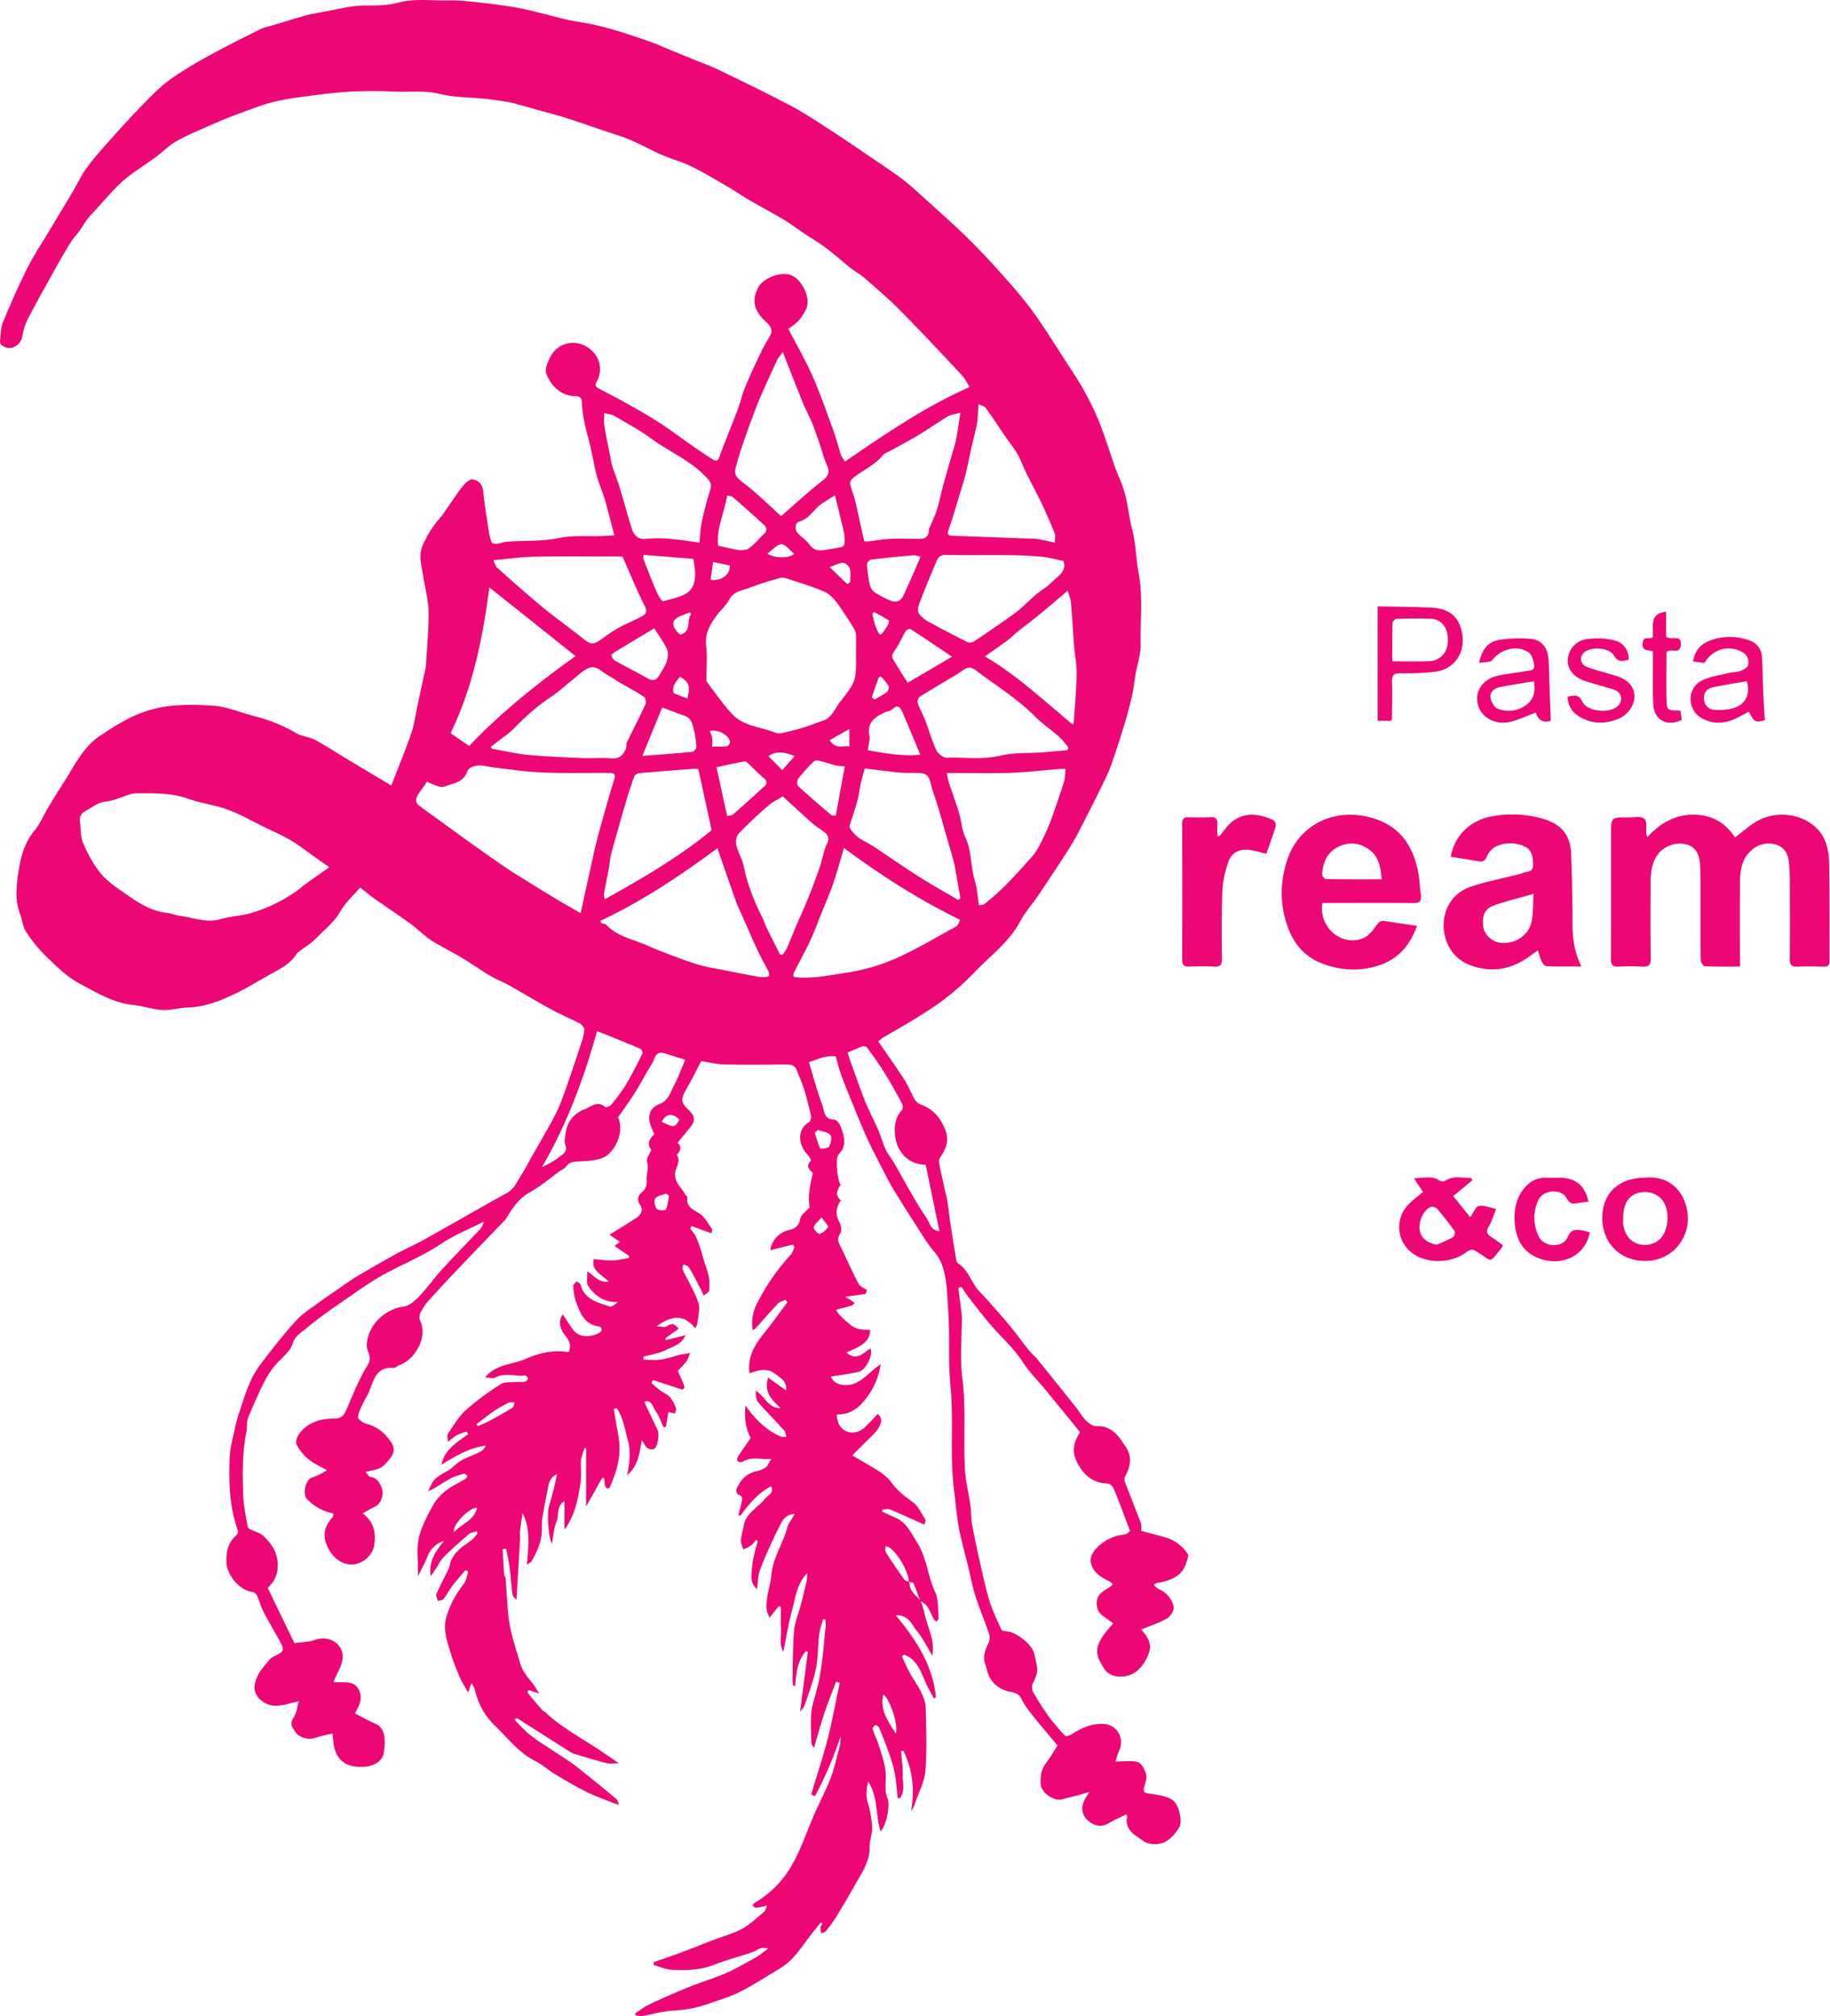 <svg xmlns="http://www.w3.org/2000/svg" fill="none" viewBox="0 0 3666 4039"><path fill="#ED0774" d="M1844.24 3206.58c3.04 8.01 5.59 16.2 7.63 24.52 5.09 27.1 21.46 52.06 15.91 85.4-11.2-18.31-18.89-34.7-30.22-48.27-10.59-12.57-16.23-33.48-42.98-32.33 41.7 50.03 74.21 100.93 80.31 164.11l-3.93 2.29c-4.31-7.9-8.94-15.68-12.93-23.74-10.03-20.25-15.33-43.38-34.87-57.84-3.86-2.41-7.9-4.52-12.09-6.3l-4.34 3.76c5.38 11.19 10.27 22.64 16.22 33.51 7.03 12.75 15.88 24.58 22.18 37.59 4.69 9.75 9 20.8 9.26 31.38 1.01 42.16 2.63 84.56-.55 126.52-1.65 21.48-12.9 42.25-19.96 63.27a56.277 56.277 0 0 1-8.67 17.35c7.58-42.71 2.89-82.56-15.24-120.56l-4.83.49c1.16 15.7 3.59 31.47 3.15 47.11-.43 15.64 5.52 33.11-5.49 47.31h-4.4c-1.82-16.51-2.89-33.17-5.78-49.45-2.83-13.65-6.7-27.07-11.57-40.14-6.07-17.35-12.95-34.7-20.04-51.79-1.1-2.6-5.18-3.93-7.89-5.78-1.74 2.89-5.58 6.44-4.89 8.67 3.44 10.99 8.67 21.4 12.14 32.39 5.01 15.73 10.44 31.58 13.02 47.77 2.14 13.65 0 27.91.63 41.88.41 5.97 1.79 11.83 4.11 17.35 5.38 13.41-2.66 54.39-14.08 65.52-10.59-32.96-4.69-69.4-24.87-99.85-3.18 14.46-5.21 28.92-.44 43.55 1.27 3.49 2.29 7.07 3.04 10.7 2.52 11.86 4.35 23.85 5.49 35.92.47 8.18-2.05 16.54-3.32 24.81a61.17 61.17 0 0 0-1.94 12.55c2.14 30.42-14.8 53.87-28.57 78.37-12.45 22.2-25.32 44.17-38.6 65.9a273.034 273.034 0 0 1-20.56 27.96c-1.97 2.4-5.99 3.13-9.06 4.6-.97-3.78-1.5-7.66-1.59-11.57.21-2.89 2.55-5.32 3.94-7.98l-3.33-2.46c-6.77 8.48-13.59 16.89-20.24 25.42-13.28 16.89-24.99 35.37-40.17 50.29-12.32 12.12-28.48 20.5-43.38 29.67-20.24 12.32-40.28 24.96-61.47 35.22-18.05 8.68-37.6 14.46-56.51 21.29a255.905 255.905 0 0 1-74.29 14.74c-20.76 1.16-41.21 7.41-61.88 10.88-4.17.72-8.68-.87-13.13-1.42l-.99-3.87c9.81-6.25 19.06-13.62 29.5-18.51 26.26-12.29 52.8-24 79.67-34.88 23.51-9.51 48.03-16.51 71.28-26.57 20.47-8.88 39.94-20.24 59.46-30.97 8.67-4.75 16.1-11.25 26.95-18.94-15.39-5.15-22.07 3.84-30.6 6.79-25.27 8.68-51.33 15.27-76.17 25.04-28.19 11.14-57.23 12.35-86.49 10.62-12.23-.73-24.18-6.13-36.26-9.43v-5.78c16.45-5.79 32.99-11.28 49.33-17.35 23.39-8.68 46.62-17.99 69.92-26.93 19.47-7.46 39.97-12.95 58.1-22.78 16.05-8.68 29.7-22.04 43.93-33.9 2.89-2.31 3.44-7.2 5.78-12.52-7.1 1.93-14.32 3.41-21.6 4.43-2.43.2-5.09-2.89-7.67-4.25 1.68-2.06 2.9-4.83 5.09-6.05a200.376 200.376 0 0 0 73.77-74.78c18.6-32.16 30.22-68.36 45.29-102.6 10.53-23.92 22.82-47.11 32.33-71.43 7.06-18.07 10.99-37.36 16.16-56.16a81.136 81.136 0 0 0 3.85-27.76 756.159 756.159 0 0 1-51.21 119.61l-7.67-3.53c11.11-36.87 23.43-73.42 33-110.67s16.28-75.19 24.26-112.78l-7.37-2.34c-8.07 21.63-16.75 43.03-24.01 64.89-7.43 22.33-13.44 45.11-20.24 67.84-1.01-2.05-4.91-6.48-5.09-11.02-.72-20.24-1.73-40.48 0-60.72 1.25-14.46 6.77-28.55 10.27-42.83 2.2-8.91 4.63-17.81 6.19-26.87 2.43-14.31 4.54-28.68 6.19-43.11 2.22-19.67 3.99-39.42 5.78-59.14.1-4.51-.08-9.02-.55-13.5l-4.74-.81c-2.61 10.32-6.36 20.53-7.61 31.03-2.72 22.93-2.02 46.44-6.68 68.91-5.12 24.66-14.46 48.43-22.44 72.47-1.24 3.81-4.71 6.88-9.17 13.07 5.61-42.8 10.68-81.61 15.76-120.39l-3.87-1.13c-17.35 19.29-19.87 44.36-21.46 69.75l-4.33-.69c-.67-4.4-1.07-8.83-1.19-13.27.81-32.65.49-65.45 3.35-97.92 1.51-17.03 8.85-33.57 13.31-50.4 3.32-12.53 6.3-25.13 9.31-37.74 2.3-8.35 3.44-16.97 3.38-25.62-20.91 20.44-23.13 48.46-30.22 74.11-7.26 26.38-11.57 53.56-17.52 82.85-9-14.95-3.65-30.1-4.6-44.15-1.01-15.01-.23-30.14-.23-45.2l-4.17-2-18.76 23.4c-2.58-7.38-5.47-12.24-5.79-17.35-1.76-23.75 7.61-46.27 9.66-68.97 3.1-34.36 23.14-61.37 31.35-93.09 2.34-9.28 9.19-17.35 15.27-28.34-16.25 0-23.46 11.19-27.62 19.2a980.672 980.672 0 0 0-41.27 91.01c-4.85 12.26-4.54 26.6-6.68 40.48-11.56-13.21-12.78-15.15-9.36-48.61 1.64-16.28 7.14-32.19 10.87-48.26l-3.53-2.11c-3.15 3.81-5.78 8.38-9.63 11.22-5.02 3.12-10.3 5.8-15.79 8.01-1.68-6.02-5-12.12-4.68-18.02.55-9.66 3.79-19.09 5.38-28.72 4.36-26.43 28.91-36.87 43.37-55.23 5.29-6.68 17.61-10.18 12.09-24.58-27.21 13.42-44.85 36.21-62.23 59.31l-3.79-1.99c2-7.44 4.48-14.75 5.78-22.27 1.25-6.88 6.02-15.24-6.21-18.45-2.06-.52-4.51-7.89-3.36-10.7 7.52-18.16 19.67-31.55 40-36.03a52.854 52.854 0 0 0 19.08-7.95c3.91-2.9 5.61-8.68 10.41-16.63-21.95 1.3-39.76-5.38-56.76 5.46-2.46 1.57-7.44.76-10.33-.72-1.18-.61-1.15-6.65.29-8.93 7.75-12.12 16.14-23.83 26.03-38.03-9.75-16.48-12.99-38.4-10.85-65.04 20.1 28.11 41.24 49.16 69.41 61.77 3.64 1.65 8.35.9 12.58 1.27-1.22-4.22-1.19-9.54-3.82-12.46-17.35-19.29-35.86-37.59-52.78-57.32-4.48-5.23-4.68-14.19-4.33-22.73 18.04 10.73 24.08 35.69 49.5 34.71-16.94-15.91-34.03-31.24-25.04-60.93l36.15 25.76c2.4-19.29-13.62-26.66-23.14-34.06-14.69-11.57-33.17-6.71-50.14-.26-5.03-31.99 10.29-56.94 29.53-80.97 15.99-19.99 30.85-40.84 46.26-61.31l-3.9-5.12c-5.06 2.43-11.34 3.7-14.95 7.52-15.47 16.31-30.13 33.4-45.2 50.12a22.024 22.024 0 0 1-5.52 2.89 85.162 85.162 0 0 1 9.68-54.95 432.17 432.17 0 0 1 66.52-95.66c3.78-4.02 5.2-10.23 7.72-15.41l-3.21-5.03-36.7 8.99c-2.89.72-5.58 1.59-8.39 2.4.26-2.8.77-5.57 1.54-8.27a49.12 49.12 0 0 1 14.18-21.28 49.152 49.152 0 0 1 22.95-11.28c10.06-2.4 18.74-8.16 20.99-22.01 1.36-8.3 11.92-15.06 18.83-23.13-3.65-20.53.26-42.94 6.47-68.54-3.81-5-16.48-12-4.07-24.78 1.01-1.07-2.75-8.47-5.79-11.57-18.71-18.5-23.51-50.4 1.88-65.52 2.9-1.77 5.27-8.48 4.46-12.15-3.96-18.04-8.68-36.06-14-53.73-4.08-13.24-9.77-26.02-14.92-38.92-3.47-8.68-10.21-11.08-19.26-10.99-41.44.35-82.91.84-124.35 0-16.22-.38-32.36-4.4-47.65-6.65-10.53 20.01-19.38 38.31-29.59 55.81-11.56 20.01-11.74 26.92 4.92 42.42 10.58 9.86 13.82 19.96 4.48 31.96-8.67 11.01-17.61 21.71-27.15 33.43 7.43 5.78 7.66 14.83-1.62 23.88 10.41 14.46-5 26.98-3.24 42.25 2.02 17.15 14 24.84 20.24 37.36.99 2 4.51 3.76 4.28 5.24-2.89 19.46 11.02 24.37 24.21 32.79 10.64 6.79 17.35 20.24 25.01 31 1.3 1.79-.58 5.78-.95 8.67l-39.77-14.45-2.89 4.54c4.08 5.78 9.26 11.33 12 17.81 5.18 11.75 9.39 23.91 12.58 36.35 5.12 21.14 16.43 40.98 13.85 63.79-.34 2.89.64 6.62-.86 8.39a59.94 59.94 0 0 1-10.67 8.24c-1.39-3.18-2.61-6.48-4.17-9.57-4.8-9.46-9.63-18.89-14.66-28.23a154.47 154.47 0 0 0-11.77-20.01c-1.91-2.54-6.65-2.89-10.12-4.34-.49 3.5-2.52 7.73-1.24 10.42 10.38 21.94 23.59 42.88 31.34 65.67 4.14 12.29-.6 27.67-1.76 41.61-.26 2.89-2.46 5.78-4.43 10.24-23.39-30.54-49.91-24.41-77.35-4.08 7.37 0 16.77 2.89 21.72-.61 10.18-7.11 15.47-3.18 22.35 5.32l-26.63 19.32.69 3.73 39.85-10.03c-7.92 18.91-25.48 22.61-39.33 29.58-13.85 6.97-30.28 9.31-45.54 13.68.23 1.91.49 3.84.72 5.78 11.91 0 24 1.36 35.65-.37 13.57-2 26.72-6.71 40.08-10.18.9-.26 1.94 0 2.9-.18 4.94-.89 9.86-1.85 14.77-2.89-2.48 5.78-4.07 12.29-7.72 17.35a210.702 210.702 0 0 1-16.97 18.62c4.91 11.57 9.92 21.69 13.42 32.45.69 2.08-4.49 6.07-6.6 4.45l-56.47-18.47-3.36 6.01c8.68 6.88 16.74 15.3 26.49 20.24 13.01 6.65 18.13 18.05 22.76 30.11 1.1 2.89-1.25 7.08-2 10.67l-13.16-2.89c-1.61 9.9-3.24 19.85-4.88 29.84l-5.01.26c-5.06-10.79-8.67-22.53-15.61-31.98-5.78-7.87-7.84-23.66-22.96-18.8 9.14 19.32 17.87 37.91 26.78 56.42 4.13 8.67.72 33.46-7.09 38.26-3.18 1.96-10.87.23-14.17-2.55-4.16-3.53-5.96-9.86-10.47-14.98-4.39 25.74-7.08 51.59-29.17 69.66 5.08-23.68 7.6-46.99 1.18-70.73-5.78-21.69-9.34-44.1-21.92-63.04l-6.13 1.53c1.42 8.25 2.89 16.49 4.25 24.76 2.69 17.35 6.77 34.7 7.4 52.05.04 13.98-1.83 27.9-5.55 41.38-3.15 12.96-8.67 25.33-13.62 37.83-.63 1.64-4.19 3.75-5.35 3.26a9.074 9.074 0 0 1-2.98-2.38c-.82-1-1.42-2.16-1.76-3.4a99.05 99.05 0 0 1-1.07-14.08l-4.19-2.03-32.45 57.84v-116.19l-3.15-1.16c-2.49 8.36-6.39 16.57-7.12 25.07-1.18 13.88 1.34 28.17-.6 41.87-4.69 32.54-10.67 64.98-29.67 93.09a12.2 12.2 0 0 1-2.89 2.89v-56.18c-16.57 9.54-10.33 27.73-15.85 40.77-5.52 13.04-6.16 28.25-9.23 43.93-6.53-7.58-10.15-59.08-6.3-72.67 6.07-21.64 12.46-43.18 16.17-65.65-14.46 5.79-16.14 18.25-18.45 30.13-3.76 19.12-7.55 38.23-10.65 57.46-.9 7.68-1.2 15.42-.89 23.14 0 23.13-9.4 43.17-20.24 62.69-1.8 3.27-6.48 4.98-9.69 7.29 2.66-36.23 7.78-69.84-8.68-103.3-1.7 11.57-3.73 23.14-5 34.71-.69 6.18.2 12.52-.17 18.76-2.23 39.36-4.63 78.72-7.12 120.65-3.38-4.25-7.49-7.03-7.92-10.3-2.46-18.62-3.73-37.42-6.13-56.07-1.53-12.11-4.28-24.11-6.51-36.17l-7.26.69c1.02 16.95 1.91 33.89 3.16 50.84.2 2.66 2.66 5.15 2.89 7.83 2.14 26.9 3.21 53.94 6.24 80.74a335.35 335.35 0 0 0 10.1 46.27c3.61 13.94 8.67 27.47 12.34 41.41 4.31 16.89 15.27 29.35 25.74 42.34 4.51 5.61 8.01 12.06 13.04 19.75l-21.66-6.91c-.75 2.25-2.31 4.74-1.73 5.46 9.48 11.57 19.17 23.14 28.92 34.42 1.47 1.7 3.96 2.48 5.78 4.07 29.61 27.88 64.89 47.72 98.81 69.41 16.17 10.38 31.81 21.48 49.16 33.25-8.9 0-17.35 1.62-24.95-.29-22.04-5.52-43.76-12.37-65.53-18.91a34.783 34.783 0 0 1-8.36-4.34l-103.41-65.7c-1.33-.84-3.3-.64-7.06 1.79 9.63 9.66 18.66 20.04 29.1 28.92 10.77 8.49 22 16.38 33.63 23.66 16.25 10.87 32.85 21.22 48.96 32.27 9.54 6.56 18.59 13.88 27.61 21.14 21.66 17.35 43.38 34.7 64.6 52.74 3.21 2.69 4.05 8.13 5.96 12.32-3.93-1.36-7.98-2.54-11.85-4.1-18.63-7.52-37.74-14.09-55.64-23.14-21.11-10.49-41.44-22.73-61.66-34.93-12.92-7.84-24.32-18.51-37.76-25.19-33.69-16.74-55.58-46.27-81.724-71.4-21.11-20.24-33.863-44.76-40.485-72.87-.781-3.41-3.21-6.39-6.42-12.55-2.545 7.11-3.991 11.11-6.825 19-6.94-12.75-13.707-22.82-18.131-33.81a529.426 529.426 0 0 1-22.209-62.69c-4.598-17.58-8.994-34.35-3.181-54.94 7.345-26.03 20.242-46.76 35.511-67.53 4.685-6.33 5.581-15.44 8.184-23.28l-5.784-2.89c-8.675 10.62-17.9 20.97-26.199 31.81-6.305 8.36-11.105 17.9-17.554 26.03-1.995 2.57-7.142 2.66-10.844 3.9-1.272-4.62-4.945-10.29-3.47-13.7 7.721-17.67 16.946-34.71 25.188-52.06 2.139-4.51 2.139-10 4.077-14.63 7.923-18.97 24.407-29.47 40.283-40.69 5.147-3.61 8.675-9.4 13.07-14.2l-2.053-4.51c-5.147 1.85-11.364 2.43-15.239 5.79-17.207 14.75-34.355 29.67-50.318 45.75-7.287 7.34-11.769 17.35-17.61 26.31-2.372 3.59-4.974 6.97-8.676 12.2-4.713-30.3 10.497-50.4 26.547-70.56a50.761 50.761 0 0 0-19.705 11.23 50.708 50.708 0 0 0-12.828 18.7 384.863 384.863 0 0 1-20.098 41.13c2.487-26.64-4.222-52.72 3.066-80.11 5.783-22.15 16.02-40.89 26.546-60.35s26.489-33.05 45.546-43.38c7.2-3.96 14.459-7.86 21.399-12.23 1.504-.98 3.036-4.86 2.4-5.78-1.504-1.91-4.829-4.37-6.564-3.85-9.717 2.89-19.867 5.44-28.542 10.41-13.794 7.9-26.547 17.61-43.174 24.84 4.887-8.67 8.01-19.23 15.066-25.36 11.711-10.23 27.674-15.84 38.692-26.6 15.066-14.72 34.875-18.42 52.052-28.08a22.853 22.853 0 0 0 9.687-11.57c-33.284 4.57-61.132 21.37-88.604 38.26 6.102-30.45 31.058-44.71 53.527-61.05l-2.892-5.11a113.215 113.215 0 0 0-18.102 6.07c-5.957 3.12-11.047 7.86-19.896 14.46 0-7.87-1.735-13.39.289-16.31 11.307-16.28 21.457-34.24 35.916-47.28a527.287 527.287 0 0 1 70.041-52.06c8.12-5.17 20.88-3.32 31.52-4.3 5.78-.55 11.57.31 17.35-.67 1.37-.5 2.58-1.34 3.53-2.44a8.564 8.564 0 0 0 1.88-3.86c0-2.17-3.79-6.28-5.58-6.1-20.1 1.99-40.86-6.48-60.558 4.45-4.077 2.25-10.728-.2-19.635-.67 23.134-27.47 55.173-25.39 80.973-36.92 27.3-12.18 56.24-18.66 86.35-13.71 7.08-14.72-.15-24.78-7.2-33.78-11.57-14.89-13.45-30.59-4.28-41.67 6.5 9.83 12.95 20.24 20.06 30.16 13.62 18.94 39.45 14.46 53.68 6.16 1.09-.7 2.01-1.65 2.69-2.76a8.528 8.528 0 0 0 1.24-3.66c0-2.05-2.66-5.58-4.45-5.78-29.67-3.3-38.47-26.66-46.88-49.54a117.56 117.56 0 0 1-5.49-31.23c-.24-3.03 4.27-6.48 6.62-9.71 2.89 2.25 7.34 4.04 8.09 6.82 7.9 30.02 34.33 35.48 58.19 43.61 4.22 1.44 10.75-3.85 16.42-9.2-27.01 1.45-45.51-11.85-58.99-31.14-4.63-6.6-1.71-18.45-2.34-30.13 13.88 8.47 22.38 23.13 43.17 20.56-14.86-14.46-36.09-22.65-30.07-45 13.07 1.13 25.1 3.21 37.01 2.89 11.25-.35 22.38-3.3 33.58-5.12v-4.13c-9.29-6.45-18.57-12.9-29.24-20.24l11.08-7.81-20.8-14.46c15.94-9.92 30.16-18.77 44.36-27.65 1.74-1.43 3.57-2.76 5.47-3.96 12.2-5.58 18.77-17.87 11.28-28.45-8.42-11.92-2.29-19.47 4.51-25.63 7.92-7.2 9.17-14.86 8.67-24.29-.72-12.14 4.95-23.74.67-36.69-1.85-5.61 4.91-14.09 8.67-23.37-8.67-10.9-4.62-22.38 5.96-30.85-3.47-9.23-7.69-17.01-9.28-25.28-3.27-17 3.73-29.55 20.01-35.77 17.35-6.59 21.6-23.13 28.92-37.22 8.33-16.13 14.66-33.31 22.41-51.27-13.16-4.1-27.13-8.36-41.04-12.84-19.11-6.16-19.8 11.14-25.79 20.77-11.71 18.94-21.95 38.77-33.78 57.66-10.55 16.83-22.41 32.82-34.15 49.88 13.77 26.2-5.38 73.71-34.7 82.53-15.33 4.6-32.1 5.15-48.32 5.93-9.52.43-16.25 2.89-21.78 10.82-2.57 3.73-7.95 5.43-11.91 8.27-19.93 14.28-38.64 30.71-59.95 42.45-23.62 13.01-36.03 34.01-49.16 55.26-.93 1.07-1.96 2.04-3.09 2.89-28.602 29.73-57.318 59.31-85.744 89.18-21.457 22.56-42.74 45.26-63.619 68.37a119.505 119.505 0 0 0-16.772 23.97c-2.401 4.54-3.731 11.88-1.707 16.16 16.079 33.95-8.675 78.08-40.716 90.23-4.28 1.65-8.473 5.98-12.435 5.78-36.06-2.89-39.472 26.46-49.623 49.34-2.891 6.3-6.824 12.02-9.658 18.27-4.569 10.04-10.469 20.07-11.885 30.63-.492 3.81 9.6 11.56 15.991 13.33 22.469 5.78 38.837 19.02 51.04 37.91 6.854 10.58 5.784 21.05-2.227 31.29-19.028 24.14-20.647 20.24-49.536 27.7 3.788 3.99 6.449 9.4 9.832 9.86 12.955 1.88 17.669 10.53 22.325 21.11 5.783 13.39-.694 32.91-14.025 38.84-7.75 3.47-14.98 8.15-23.8 13.04 22.961 17.35 26.865 39.96 23.135 63.85a46.24 46.24 0 0 1-13.563 25.04c-25.158 23.14-57.836 15.47-75.823-14.25-14.834-24.67-13.475-45.75 5.784-66.51 1.59-1.71 1.33-5.09 1.937-7.84a99.62 99.62 0 0 1-53.526-29.55c-8.676-9.37-2.314-37.95 9.167-41.91 5.678-1.97 11.24-4.27 16.656-6.88 5.263-2.57 10.266-5.78 14.835-8.33-12.897-7.46-26.633-13.36-37.767-22.5a95.125 95.125 0 0 1-23.597-29.72c-2.429-4.77 1.475-14.87 5.437-20.42 17.148-23.94 43.377-30.71 70.531-30.94 15.153 0 19.722-7.35 24.551-18.54 11.133-25.79 21.63-52.05 35.048-76.57 5.61-10.3 13.91-18.45 10.613-31.23-1.59-6.16-5.089-12.18-5.176-18.31-.578-39.18 34.383-74.55 73.972-79.7 11.104-1.44 22.498-11.56 30.942-20.38 16.107-16.83 29.525-36.24 45.285-53.44 25.593-27.97 52.313-54.95 78.078-82.62 2.892-3.24 4.02-8.33 6.565-13.88-30.335 15.41-59.137 26.8-84.325 43.63-35.395 23.69-74.261 39.94-111.449 59.69-26.402 14.03-51.04 31.52-75.736 48.53-28.166 19.43-56.534 38.83-82.763 60.72-10.786 9-24.407 15.88-29.583 32.94-3.962 13.13-17.09 24-27.472 34.7-17.842 18.16-29.294 40.02-39.473 62.81-7.663 17.15-15.876 34.1-22.266 51.71-2.892 7.83-1.013 17.35-2.719 25.62-8.675 42.02-8.184 84.52-6.68 126.95.781 21.14 5.408 42.19 8.676 63.18a11.064 11.064 0 0 0 2.267 3.7 11.004 11.004 0 0 0 3.516 2.55c8.675 4.51 19.288 6.65 26.026 13.07 9.688 9.43 19.52 20.7 23.973 33.08 6.796 19 7.172 39.56-4.135 58.07-3.36 4.65-7.103 9.01-11.191 13.04 17.871 36.96 35.684 73.74 53.613 110.79 14.199-2.2 28.658-2.23 41.469-6.86 29.525-10.58 60.062 10.61 54.452 40.89-2.689 14.46-11.423 27.99-18.045 43.38 16.165 3.09 38.172-4.74 49.565 13.24 11.105 17.35 2.227 35.17-6.448 49.91 14.459 7.38 27.934 15.1 42.046 21.23 19.375 8.42 19.78 34.24 15.645 58.88-2.603 15.47-19.925 25.56-38.114 26.8-26.922 1.83-49.16-4.94-59.108-32.3-3.644-9.92-3.47-21.25-5.408-34.47-11.422 2.89-23.799 5.18-35.569 9.2-9.774 3.38-30.306.2-37.882-11.02-5.119-7.58-13.852-16.31-4.771-29.24 6.39-9.08 7.287-21.97 10.67-33.37-15.847 3.44-29.612 8.3-43.608 9-20.242 1.01-40.485-12.55-44.533-31.26-2.082-9.31 2.168-21.29 6.709-30.51 5.002-10.21 13.417-18.8 20.705-27.82a30.043 30.043 0 0 1 9.456-8.5c23.134-11.19 23.741-12.21 11.856-33.98-10.41-19-21.515-37.59-31.405-56.91-5.205-10.18-8.097-21.54-12.839-31.98a13.035 13.035 0 0 0-3.501-4.36 13.102 13.102 0 0 0-5.001-2.5c-25.679-2.89-51.156-32.67-52.544-59.16-1.099-21.11 2.892-39.27 19.086-53.96 2.4-2.2 4.771-7.26 3.846-9.84-17.351-48.12-18.478-98.14-16.454-148.23.752-18.88 6.593-37.59 10.352-56.36a208.184 208.184 0 0 1 5.784-22.96c6.767-20.76 13.013-41.76 21.312-61.91a185.832 185.832 0 0 1 22.903-42.02c23.279-30.71 46.963-61.28 72.931-89.65 14.141-15.47 33.14-26.6 50.144-39.41 8.878-6.65 18.16-12.76 27.327-19 14.806-10.12 29.236-20.88 44.592-30.08 26.893-16.1 54.192-31.55 81.664-46.67 15.904-8.67 32.735-15.88 48.639-24.67 36.986-20.47 73.654-41.55 110.467-62.34 19.606-11.08 39.183-22.27 58.996-32.97 15.29-8.3 21.05-24 29.72-37.3 7.46-11.4 13.39-23.77 20.25-35.66 11.16-19.66 22.61-39.18 33.6-58.96 7-12.61 13.94-25.28 19.81-38.41 5.87-13.12 10.99-27.32 15.79-41.23a5223.13 5223.13 0 0 0 29.7-88.26c3.3-8.67 5.44-17.74 6.36-26.98.2-4.25-4.69-10.61-8.91-12.84-17.78-9.46-36.61-16.92-54.25-26.55-29.12-15.87-57.52-33.11-86.43-49.3-12.96-7.26-26.927-12.7-39.68-20.24-19.028-11.31-37.102-24.27-56.101-35.63-20.011-12.03-41.295-22.07-60.727-34.7-15.327-9.98-28.34-23.4-43.175-34.18-23.134-16.86-47.194-32.62-70.588-49.16-10.469-7.41-20.243-15.73-29.092-22.65-14.459 16.81-30.19 30.74-39.964 48.09-12.088 21.4-30.884 35.49-47.078 52.32-10.266 10.64-23.337 18.53-35.107 27.7a22.469 22.469 0 0 0-5.263 4.86c-10.931 17.35-27.703 27.15-44.996 36.58-28.455 15.56-55.956 33.08-85.337 46.61-27.327 12.58-55.869 23.14-86.927 24.12-17.35.58-34.499 5.79-51.531 4.95-19.809-1.07-39.184-7.98-58.993-10.04-39.906-4.1-73.306-25.1-106.996-42.82-25.679-13.51-47.28-35.66-68.68-56.11a278.475 278.475 0 0 1-39.27-48.98c-6.13-9.34-6.593-22.24-10.844-33.03-10.497-26.49-8.242-54.62-4.425-80.76 4.454-30.48 11.394-61.8 32.793-87.48 11.105-13.27 18.016-30.05 26.952-45.17a1629.588 1629.588 0 0 1 20.011-32.94c7.229-11.56 14.979-23.13 21.948-34.84 16.917-28.66 34.384-58.22 61.971-76.58 26.026-17.35 52.457-34.7 83.024-46.27 47.656-18.27 95.833-17.35 144.039-14.46 28.166 1.74 55.609 14.12 83.515 21.29a308.966 308.966 0 0 1 82.879 33.63c11.336 6.77 26.228 7.43 37.998 13.74 22.816 12.2 44.504 26.51 66.713 39.87 27.877 16.75 55.783 33.4 85.857 51.42 13.245-34.33 27.617-68.88 39.82-104.11 6.189-17.87 8.502-37.1 12.551-55.72 5.61-25.93 11.22-51.88 16.83-77.85.151-.95.229-1.92.231-2.89 1.996-35.6 5.784-71.19 5.35-106.73-.289-23.14-6.767-46.27-10.439-69.41-2.198-13.91-5.61-27.82-5.957-41.78a65.472 65.472 0 0 1 6.622-27.82 257.79 257.79 0 0 1 20.242-34.44c5.003-7.52 11.828-13.8 17.091-21.17 13.302-18.68 25.563-38.144 39.53-56.305 5.264-6.824 14.691-15.789 21.168-15.008 10.035 1.186 19.375 8.849 20.879 22.411 2.892 27.472 7.23 54.942 11.567 82.132a86.733 86.733 0 0 0 6.015 22.15c.925 1.99 7.374 2.45 11.105 2.02 6.909-.81 13.619-3.67 20.529-4.13 34.15-2.29 69.12-.29 102.31-7.15 32.19-6.62 63.62-2.08 95.43-4.57 5.12-.4 10.27-.52 15.97-.78-6.66-25.18-12.5-49.16-19.38-72.755-4.66-15.962-11.57-31.26-15.96-47.28-5.18-19.375-8.42-39.242-12.87-58.819-3.3-14.459-7.81-28.629-10.73-43.146a268.838 268.838 0 0 1-6.13-43.377c-.4-11.046-4.11-13.475-14.46-13.591-28.66-.347-50.29-23.626-57.43-47.425-2.17-7.288 2.57-17.351 5.93-25.448 15.85-38.085 59.54-44.36 86.98-17.206a49.897 49.897 0 0 1 14.68 27.841 49.959 49.959 0 0 1-4.87 31.094c-4.46 8.444-5.79 11.364 4.74 16.801 36.55 18.825 72.67 38.605 107.72 60.062 27.82 17.004 53.79 37.044 80.65 55.609 12.52 8.676 25.16 17.178 37.97 25.361 5.29 3.384 10.27 4.569 13.16-3.846 5.09-14.69 10.99-29.091 16.62-43.579 7.15-18.276 14.69-36.408 21.43-54.944 5.27-14.459 8.68-29.525 14.46-43.608 10.44-24.783 21.95-49.16 33.58-73.451 5.37-11.221 12.72-21.486 17.9-32.793.68-2.239.88-4.595.59-6.917a16.679 16.679 0 0 0-2.27-6.559c-3.41-5.523-8.85-9.803-13.48-14.459-19.75-20.242-23.13-39.589-11.02-63.619 8.88-17.553 39.28-30.913 60.91-26.778 25.1 4.8 46.44 46.847 35.33 69.663-8.67 18.074-16.74 27.125-35.54 39.502 16.26 31.376 34.21 62.26 48.56 94.764 15.76 35.771 28.54 72.901 41.99 109.656 5.61 15.269 9.36 31.174 14.45 46.645 1.54 4.569 4.83 8.675 8.48 14.748 80.16-54.51 158.41-109.021 249.73-149.303-5.38-8.271-9.48-17.351-15.87-24.06-40.49-43.377-80.97-86.551-122.64-128.771-22.36-22.643-46.68-43.377-70.65-64.429-9.28-8.155-20.24-14.17-30.08-21.862-16.31-12.926-31.81-26.98-48.35-39.444-14.11-10.555-29.46-19.462-44.15-29.265-13.77-9.196-26.98-19.317-41.18-27.819-22.91-13.678-46.53-26.026-69.58-39.531-14.46-8.386-28.08-18.015-42.51-26.373-23.94-13.909-47.74-28.339-72.58-40.485-18.97-9.311-39.76-14.777-59.2-23.134-21.54-9.369-42.13-20.994-63.76-30.161-17.01-7.23-34.93-12.319-52.46-18.276-24.72-8.415-49.36-17.12-74.23-25.014-17.99-5.784-36.32-10.382-54.48-15.5-11.57-3.268-23.14-6.651-34.7-9.774-9.49-2.545-18.97-5.408-28.63-7.114a664.058 664.058 0 0 0-44.68-6.218c-30.653-3.238-62.202-2.631-91.843-9.918-30.682-7.548-60.728-3.239-91.062-4.598-28.918-1.302-57.836-1.36-86.754 0-26.923 1.301-53.787 4.626-80.536 8.154-25.014 3.297-50.202 6.507-74.637 12.522-22.701 5.552-44.707 14.459-66.743 22.469a968.665 968.665 0 0 0-56.418 22.787c-23.944 10.526-48.235 20.532-71.023 33.227-15.066 8.415-27.529 21.341-41.468 31.81-10.121 7.605-20.763 14.459-31.173 21.746-5.263 3.672-10.584 7.287-15.818 11.046-32.764 23.424-56.766 55.696-84.18 84.441-8.386 8.675-14.054 20.098-21.255 30.016-5.783 8.068-12.926 15.385-18.218 23.8-9.89 15.702-19.144 31.809-28.224 48.061-18.941 34.065-38.172 68.015-56.245 102.601a130.13 130.13 0 0 0-12.666 38.345c-2.719 16.396-23.135 30.797-41.064 16.975A9.514 9.514 0 0 1 0 684.424c1.504-12.926 1.157-26.778 5.784-38.461 15.152-36.899 31.23-73.538 49.16-109.223 12.435-24.985 28.195-48.321 42.567-72.294 15.558-26.026 31.289-52.052 46.789-78.078 10.092-17.004 18.45-35.222 30.104-51.069 14.979-20.243 32.041-39.271 48.986-58.125 22.238-24.812 44.736-49.421 68.073-73.191 15.76-16.05 31.81-32.186 50.115-45.228a750.297 750.297 0 0 1 74.752-45.95c34.095-18.768 68.912-36.263 103.787-53.585 9.398-4.656 20.242-6.68 30.248-9.745 20.387-6.16 40.716-12.609 61.277-18.19 12.203-3.325 24.753-5.523 37.217-7.75 28.195-5.09 55.725-12.868 84.932-12.463 21.63.289 44.099-.434 64.805-5.929 32.879-8.675 65.701-3.585 98.32-4.308 24.985-.52 50.144 2.66 75.042 5.523 25.592 2.892 51.212 6.39 76.402 11.567 29.84 6.189 59.14 14.893 88.83 21.746 17.36 3.991 35.34 5.784 52.81 9.803 17.47 4.02 34.38 8.676 51.3 13.765 21.2 6.507 42.19 13.679 63.13 21.024 10.41 3.672 20.41 8.415 30.62 12.608l53.09 21.775c16.46 6.738 33.32 12.637 49.31 20.243 48.7 23.568 97.51 46.933 145.37 72.294 27.62 14.459 53.7 32.099 80.04 49.016 24.41 15.673 48.3 32.186 72.3 48.495 24 16.31 47.71 31.81 70.64 48.785 16.03 11.943 30.72 25.794 45.61 39.241 28.51 25.766 57.37 51.214 84.9 78.078 24.18 23.597 47.34 48.322 69.84 73.567 21.71 24.32 43.37 48.872 62.55 75.187 24.4 33.776 46.27 69.403 68.99 104.393 10.76 16.541 21.87 32.967 31.38 50.26a570.17 570.17 0 0 1 31.81 64.168c12.35 30.711 21.83 62.521 32.88 93.636 4.45 12.609 10.29 24.696 14.78 37.275a214.014 214.014 0 0 1 7.95 28.226c4.19 20.04 6.71 40.48 11.83 60.23 7.31 28.4 7.28 57.84 12.61 86.09 8.93 47.4 3.21 94.54 4.1 141.7.41 20.91-6.85 41.93-10.47 62.93-2.28 13.38-3.55 26.98-6.56 40.19-4.43 19.43-9.46 38.78-15.24 57.84-7.9 26.02-16.43 52.05-25.3 77.76a301.792 301.792 0 0 1-14.67 34.99c-16.8 34.21-33.8 68.33-51.35 102.16-7.78 15.04-16.54 29.65-25.71 43.9-18.57 28.8-37.47 57.4-56.71 85.8-11.57 16.92-25.56 32.24-34.99 50.14-21.89 41.5-59.37 68.51-90.57 101.22a545.26 545.26 0 0 1-59.48 53.58c-20.54 15.99-42.98 29.64-65.1 43.38-19.11 11.97-39.04 22.7-58.47 34.18-3.84 2.58-7.52 5.39-11.02 8.41 18.28 26.72 36.38 52.26 53.38 78.52 7.44 11.56 12.15 24.63 18.95 36.58 2.53 4.85 6.6 8.72 11.56 11.02 24.84 8.67 39.88 25.47 49.89 49.97 9.02 22.03 2.42 38.69-9.37 55.95a15.906 15.906 0 0 0-2.64 10.7c2.9 16.31 6.71 32.5 10.27 48.73 2.08 9.54 4.86 18.97 6.39 28.63 2.49 15.32 3.96 30.82 6.31 46.27 3.7 24.46 7.77 48.87 11.82 73.27a7.544 7.544 0 0 0 2.72 4.75c17.64 11.13 24.67 30.07 35.25 46.5 6.02 9.34 14.87 16.83 22.3 25.24 15.3 17.35 30.91 34.44 45.63 52.28 13.56 16.43 26.03 33.87 39.21 50.55 4.98 6.25 11.57 11.19 16.63 17.35 26.22 32.39 52.3 64.91 78.25 97.57 6.83 8.68 12.32 18.39 19.98 26.03 5.27 5.26 13.42 11.28 20.02 10.96 32.35-1.48 46.47 21.77 60.46 43.69 11.57 17.96 8.19 37.6-1.96 55.93-1.8 2.98-2.4 6.54-1.68 9.95 10.58 28.02 21.86 55.78 32.39 83.86 1.79 4.71.86 10.44 1.21 16.4 16.72 4.51 33.26 8.67 49.62 13.44a78.538 78.538 0 0 1 43.82 33.55c1.93 2.89-1.25 9.45-2.49 14.2-8.1 30.62-33 38.23-59.66 43.37-1.38.32-2.73.74-4.05 1.25-.34 0-.52.78-1.96 2.89 3.41 2.89 6.68 6.77 10.9 8.5a48.709 48.709 0 0 1 28.6 35.02c1.56 6.51-6.39 19-13.36 23.13-15.73 9.14-33.52 14.72-51.56 22.18 11.28 12.73 21.66 27.79 16.02 44.97a85.591 85.591 0 0 1-23.54 37.19c-20.01 17.35-53.67 15.79-65.36-1.94-20.24-30.74-26.02-45.95 16.98-92.53-8.33-6.05-16.95-11.57-24.52-18.05-11.25-9.77-11.92-31.55-1.13-41.76 5.78-5.55 13.39-9.34 20.07-14.11 1.61-1.4 3.08-2.95 4.39-4.63a28.199 28.199 0 0 0-5.78-5.06c-14.46-7.34-28.92-14.46-35.83-30.91-5.46-12.93-2.05-24.12 8.21-35.08a88.8 88.8 0 0 1 57.84-28.48c3.61-.41 6.85-4.54 10.29-6.94-5.78-15.41-11.27-30.02-16.88-44.56-5.61-14.55-10.65-28.72-17.12-42.54-1.24-2.16-2.95-4-5.01-5.4a16.375 16.375 0 0 0-6.85-2.7c-30.39-1.16-48.26-18.01-61.02-43.95-10.09-20.59-6.47-38.67 6.8-58.68-23.14-28.34-46.67-57.26-70.33-86.06-14.81-18.04-31.81-34.7-44.33-54.19-19.03-29.41-45.31-52.05-67.52-78.25-15.19-17.99-29.38-36.81-43.84-55.41-4.22-5.44-7.72-11.57-11.57-17.18l-6.48 1.91 5.79 44.94c.71 4.21 1.19 8.46 1.41 12.72 0 40.98-4.19 82.48.93 122.79 7.83 61.8 1.62 123.48 5.32 185.07 1.39 23.14 7.55 45.96 10.79 69.03 1.79 12.78.98 26.03 3.26 38.64 4.89 26.95 10.7 53.73 16.75 80.42 5.64 24.87 10.93 49.94 18.5 74.23 6.08 19.43 15.01 38 23.54 56.56 1.13 2.49 7.2 3.56 11.08 3.76 18.45 1.07 49.77 25.54 54.39 43.38 2.32 8.96 4.28 18.07 5.79 27.21 2.11 12.67-3.21 23.45-8.68 34.7-2.17 4.57-.98 12.55 1.71 17.35a533.758 533.758 0 0 0 30.53 47.72 394.405 394.405 0 0 0 32.86 38.66c1.61 1.73 9.36-.55 13.04-2.89 19.66-12.7 40.14-22.15 64.34-20.74 26.81 1.57 42.48 28.92 31.03 53.27-2.96 7.18-5.38 14.56-7.26 22.09 15.44 0 31.12-2.89 44.74 1.13 7.51 2.23 13.96 15.36 16.54 24.75 2.05 7.64-2 17.12-4.11 25.6-1.94 7.75-.49 11.19 8.3 12.4 13.85 1.88 28.11 3.91 41.06 8.85 12.96 4.95 19.09 17.84 21.69 30.92 1.74 8.67 3.5 19.89-.32 27a82.678 82.678 0 0 1-25.41 28.43c-11.92 8.13-35.28 8.68-46.48.26-16.05-11.88-38.02-21.46-32.93-48.44.23-1.27-.61-2.71-1.25-5.26-12.14 5.99-24.43 10.96-35.54 17.81-17.06 10.5-33.54 2.9-43.37-6.99-13.13-13.34-12.38-30.37 0-47.92.75-1.1 1.3-2.31 4.45-7.95-10.01 3.06-16.25 5.17-22.59 6.85-10.41 2.89-21.02 4.97-31.34 8.1-15.82 4.77-42.14-12.78-43.38-29.41-1.24-15.76.64-30.48 10.93-43.7 7.9-10.15 14.26-21.48 22.79-34.7-14.05-16.77-29.99-35.02-45.03-53.93-9.83-12.35-20.24-24.75-26.98-38.81-5.78-12.17-16.1-13.45-25.42-15.38-21.05-4.34-39.24-20.71-43.69-42.08-1.3-6.33-4.28-12.32-5.38-18.68-2.28-13.24 2.4-24.93 8.3-36.64 2.48-5.45 2.92-11.6 1.24-17.35-8.67-25.24-18.99-49.85-27.18-75.19-6.1-18.91-9.74-38.63-14.46-57.98-5.46-22.06-11.3-44.04-16.36-66.19-2.75-11.85-4.57-23.97-6.19-36.06-2.37-17.73-4.08-35.54-6.31-53.27-8.67-69.25-.37-139.26-7.08-208.2-4.89-49.95-.93-99.42-4.48-148.96-1.74-24.06-1.68-48.5-6.42-71.95-3.39-16.83-8.85-33.69-21.43-48.12-14.78-16.97-26.03-37.07-38.38-56.1a2834.64 2834.64 0 0 1-41.99-66.51c-7.46-12.2-14.11-24.93-20.64-37.59-11.86-23.14-24.09-46.07-34.7-69.69-11.89-26.17-22.36-53.01-33.26-79.62-6.45-15.76-12.84-31.52-18.56-47.54-3.76-10.55-6.28-21.57-9.95-34.47-18.89-2.89-37.02 6.16-53.73 11.4 8.82 28.92 16.19 57.83 26.57 85.31 4.31 11.39 2.9 29.98 24.21 29.87 4.16 0 10.18 7.46 12.23 12.72 7.69 19.61 14.05 39.71-4.14 57.69-.31.32-.4.87-.66 1.27-4.83 8.01-1.33 50.64 5.26 58.77-6.33 10.03-12.4 20.64.61 31.31-10.58 14.46-11.36 28.92-2.52 44.86 3.3 5.95 4.31 17.06.9 22.06-6.91 10.03-3.35 16.92.93 25.62 12.23 24.81 23.13 50.23 36.09 74.72 2.89 5.61 11.19 8.45 17 12.56l-2.89 7.63-41.09 5.78c6.47 3.76 10.09 5.79 13.44 7.9 2 1.54 3.88 3.23 5.61 5.06-1.99 1.59-3.73 3.93-6.01 4.6-9.72 2.89-19.61 5.37-31.52 8.53 7.54 12.58 17.75 20.24 28.28 29.2 12.64 10.73 25.42 10.79 40.19 10.82.47 14.14-7.05 23.54-17.03 30.28-9.14 6.18-19.81 10.12-30.02 15.15 19.32 18.19 33.17 1.18 47.86-8.3 5.59 13.01-8.85 43.38-23.13 46.79-18.13 4.37-36.81 6.51-56.3 9.77 4.22 9.14 10.41 14.46 22.26 16.4 28.26 4.34 44.36-14.46 62.61-29.81 3.76-3.19 7.75-6.05 14.84-11.57a142.21 142.21 0 0 1-28.32 67.61c-15.03 19.72-32.59 34.32-59.77 33.14 1.33 16.34 6.65 29.49 22.15 34.7 14.29 4.68 26.84-1.33 37.19-11.57 7.9-7.66 15.27-15.9 22.93-23.94 9.81 7.52 9.29 18.91-2.66 34.09-3.98 4.69-8.22 9.14-12.72 13.33-10.64 10.65-21.37 21.26-35.83 35.57 17.35 10.01 30.91 17.67 44.3 25.8 13.39 8.12 25.56 16.1 35.31 29.49 10.47 14.46 25.16 26.52 39.96 36.76 13.77 9.48 18.71 24.03 27.13 36.58 1.47 2.2-1.45 7.29-2.05 9.95-23.95-10.73-45.95-20.91-68.31-30.25-4.31-1.79-10-.26-15.06-.26-.44 1.5-.84 2.89-1.25 4.48 8.45 3.82 16.77 7.92 25.36 11.57 23.43 9.54 32.51 30.97 44.94 50.63 19.38 30.68 21.05 67.12 36.09 99.25 6.97 14.92 5.18 34.04 6.8 51.3.23 2.46-2.58 5.2-3.99 7.81-2.33-1.68-4.38-3.7-6.11-5.99-4.39-8.12-7.51-17.06-12.69-24.64-3.24-4.77-9.22-7.63-14-11.36-4.54-11.89-8.67-23.92-13.93-35.51-.76-1.68-5.96-1.39-9.11-2 .66-22.84-31.29-73.25-46.62-71.51.17 4.05-1.13 9.17.81 12.17 11.83 18.45 24.23 36.53 36.93 54.37 1.76 2.49 6.07 3.15 9.19 4.65 1.77 6.02 2.32 12.87 5.61 17.9 5.09 7.44 11.89 13.36 17.85 19.84ZM659.645 1737.24a7309.927 7309.927 0 0 0-30.826-21.75c-15.76-11.08-31-23.13-47.512-32.85-15.703-9.37-32.764-16.48-49.161-24.52-25.071-12.24-49.42-26.43-75.446-36.09-26.026-9.66-53.73-12.64-79.524-21.89-32.678-11.74-65.933-11.11-99.507-10.99-4.791-.29-9.598.09-14.285 1.13-17.148 5.09-33.834 13.53-51.271 15.41-16.831 1.82-27.877 12-41.151 19.08a19.783 19.783 0 0 0-9.102 8.96 19.72 19.72 0 0 0-1.713 12.65c2.111 14.46.868 30.1 6.507 42.85 9.658 21.84 21.052 43.9 36.349 61.92 14.228 16.74 33.979 29.06 52.284 41.93 23.799 16.71 48.408 32.15 78.483 35.51 8.675.98 17.061 4.65 25.766 5.78 27.443 3.62 53.064 15.44 83.11 6.65 19.519-5.78 41.121-6.27 61.595-12.35a304.604 304.604 0 0 0 98.552-50.25c2.14-1.65 3.99-3.71 6.217-5.27 15.703-11.25 31.55-22.44 50.635-35.91Zm1055.245-423.68c0-13.97.32-27.93-.21-41.9a26.99 26.99 0 0 0-4.07-12.87c-11.28-17.73-22.27-35.71-34.88-52.46-6.33-8.41-14.8-16.91-24.2-20.99-21.69-9.4-44.45-16.31-66.95-23.77-6.79-2.26-14.8-5.61-21.08-3.93-22.24 5.78-44.21 13.04-65.79 21.08-13.12 4.88-28.02 6.33-36.32 21.69-6.65 12.34-18.01 22.09-26.49 33.57-13.12 17.87-23.3 36.2-20.24 60.47 2.58 19.92.44 40.48.52 60.72 0 3.79-.69 8.68 1.25 11.19 16.1 21.49 31.55 43.67 49.59 63.48 19.84 21.77 49.16 25.39 75.82 33.8 7.12 2.23 14.84 6.4 21.55 5.3a405.71 405.71 0 0 0 48.43-12.35c12.21-3.65 23.98-8.68 36.12-12.58 18.42-5.96 24.03-23.57 34.33-36.93 32.94-42.74 32.91-42.77 32.62-93.52Zm-551.67 515.72c4.8-21.95 9.08-41.96 13.51-61.91 5.78-25.8 11.01-51.68 17.35-77.3 7.11-28.31 15.15-56.42 23.13-84.53 4.4-15.61 9.46-31.05 13.94-46.64 2.14-7.49-1.3-10.38-8.91-10.47-63.07-.72-126.28 2.6-189.15-5.61-20.59-2.69-41.352-4.57-61.71-8.44-14.661-2.89-31.607.49-35.482 11.36-5.784 16.51-19.173 21.86-33.892 26.03-6.449 1.82-13.418 5.55-19.404 4.45-9.745-1.76-18.883-6.82-27.414-10.15-4.424 6.39-7.837 11.92-11.827 17.01-11.221 14.45-12.753 24-3.673 30.76 17.929 13.39 36.176 26.35 54.308 39.48 19.837 14.46 39.588 28.91 59.542 43.03 19.953 14.11 39.906 28.22 60.092 41.96 11.86 8.06 24.12 15.55 36.32 23.13 23.13 14.46 46.27 28.6 69.55 42.63 14.11 8.44 28.51 16.45 43.72 25.21Zm527.4-130.5c-7.22 24.23-13.44 47.62-21.25 70.47-6.85 20.01-15.44 39.44-23.34 59.08-7.6 18.88-14.66 38-23.13 56.45-9.14 19.72-19.87 38.69-29.67 58.09-6.88 13.59-5.78 14.84 9.02 15.41 32.33 1.25 63.62-5.03 95.43-10.06a385.526 385.526 0 0 0 92.54-26.43c43.14-18.65 83.86-43.12 125.1-65.85 4.39-2.4 6.07-9.74 8.15-13.33-83.54-40.57-158.21-88.86-232.85-143.83Zm-488.04 145.94c.63 1.57 1.3 3.13 1.96 4.66 3.36.98 7.87.87 9.92 3.07 22.5 24.08 54.31 29.06 82.33 41.67 22.79 10.26 46.42 18.73 69.87 27.44 13.62 5.09 27.53 9.51 41.58 13.36 10.73 2.89 21.81 4.57 32.77 6.71 18.21 3.58 36.4 7.2 54.65 10.67 10.04 1.94 20.1 4.05 30.22 5.26 4.66.44 9.36-.2 13.74-1.88 1.12-.43 1.41-6.59.14-9.16-6.71-13.68-14.63-26.78-21.05-40.49-10.99-23.57-21.2-47.51-31.81-71.31-4.11-9.28-8.68-18.39-12.15-27.94-12.69-35.57-24.98-71.25-37.59-107.57-74.7 55.12-150.84 106.27-234.58 145.51Zm694.03-296.26c1.91 8.5 2.72 14.46 4.57 20.04 6.47 19.84 13.88 39.42 19.86 59.43 4.95 16.45 5.79 34.7 13.02 49.82 12.98 27.5 10.06 57.84 18.62 85.86 4.71 15.5 5.61 32.19 8.47 50 3.82-.93 8.68-.72 11.34-2.89a545.253 545.253 0 0 0 40.8-36.06c19.64-20.01 38.49-40.86 56.94-62 5.92-7.56 10.9-15.81 14.81-24.58a412.205 412.205 0 0 0 18.73-41.04c9.81-26.46 18.86-53.21 27.39-80.1 2.57-8.13 2.46-17.12 3.67-26.46-6.5 0-9.83-.23-13.1 0-33.08 2.63-66.1 6.65-99.24 7.75-40.69 1.24-81.55.2-125.8.2l-.08.03Zm-913.258-52.54 2.024 3.9c24.294 4.25 48.404 10.06 72.874 12.41 35.94 3.44 72.09 4.77 108.18 6.3 19.23.81 38.64-1.33 57.69.55 16.66 1.68 24.41-6.48 29.76-19.64 1.56-3.84.35-8.9 2.14-12.6 12.26-25.39 25.36-50.44 37.16-76.03 1.79-3.87 0-12.87-3.1-14.95-15.61-10.32-32.3-19-48.46-28.45-7.93-4.66-15.3-10.27-23.43-14.46-13.07-6.8-24.08-22.65-41.44-13.65-10.49 5.43-19.31 14.17-28.71 21.6-15.1 11.94-29.27 25.27-45.26 35.83-28.13 18.56-52.66 40.98-75.82 65.15-5.48 5.08-11.33 9.75-17.5 13.97-8.67 6.74-17.404 13.39-26.108 20.07ZM1564.8 1033.9c28.2-24.44 54.95-49.164 83.26-71.46 12.52-9.861 14.46-18.016 8.04-31.809-5.96-12.898-9.08-27.096-13.74-40.485-4.89-14.199-9.63-28.456-15.3-42.336-5.66-13.881-13.13-27.414-18.85-41.468-13.16-32.302-25.74-64.805-40.05-101.068-5.79 8.039-9.31 11.711-11.37 16.078-11.56 25.014-23.13 50.086-34.09 75.389-6.62 15.297-12.35 30.971-18.1 46.615-6.71 18.219-13.28 36.466-19.41 54.944-4.39 13.187-8.41 26.576-11.74 40.081-3.53 14.285 5 20.473 15.94 28.917 26.77 20.503 50.92 44.592 75.41 66.602Zm573.94 468.73 1.3-5.96c-6.48-7.38-12.29-15.5-19.58-21.95-15.36-13.56-32.74-25.04-47.08-39.56-33.69-34.06-74.14-59.19-112.14-87.56-7.9-5.79-16.17-14.46-27.76-7.75-6.31 3.61-12 8.3-18.22 12.03-24.23 14.46-48.7 28.68-72.61 43.72a14.128 14.128 0 0 0-4.34 12.72c4.16 11.89 10.67 22.94 15.21 34.71 7.6 19.83 13.19 40.48 22.15 59.68 3.3 7.03 13.94 15.39 20.97 15.13 35.59-1.19 71.1 4.48 106.99-4.08 27.79-6.62 57.61-4.63 86.5-6.74 16.25-1.18 32.41-2.92 48.61-4.39Zm-575.93 409.96 5.17-.37a86.48 86.48 0 0 0 8.25-12.52c6.99-16.02 13.33-32.33 20.24-48.41 7.29-17.12 15.3-33.92 22.18-51.19 8.38-20.99 16.39-42.16 23.74-63.62 5.15-14.92 7.11-31.2 13.94-45.22 5.17-10.64 3.53-17.35-4.14-23.66-7.66-6.3-17.06-11.56-24.69-18.27-20.45-18.08-40.49-36.73-59.23-53.99-10.52 6.47-20.9 11.07-28.91 18.19-20.59 18.13-40.87 36.81-59.72 56.67-4.66 4.92-6.19 15.94-4.51 23.14 3.35 14.46 11.86 27.53 14.75 41.9 7.43 36.76 21.02 70.97 37.97 104.11 2.54 4.94 3.76 10.55 6.18 15.55 9.46 19.32 19.12 38.46 28.78 57.69Zm356.15-110.06 5.09-2.89c-2.89-15.96-5.55-31.81-8.42-47.83-1.67-9.19-3.06-18.48-5.49-27.5-5-18.65-10.64-37.16-15.99-55.72-5.35-18.57-10.56-37.37-16.14-55.96-4.1-13.62-9.54-26.89-12.89-40.69-4.78-19.69-8.82-23.45-29.91-23.62-11.04 0-22.18.34-33.16-.73-23.31-2.31-46.53-5.43-69.81-8.21-2.89 10.93-5.58 19.64-7.55 28.54-2.66 12.23-4.05 24.79-7.32 36.84-4.57 16.86-10.67 33.29-15.35 50.12-.7 2.51 2.28 6.45 4.22 9.25 11.57 16.95 31.29 22.85 47.28 33.72 29.27 19.9 58.47 39.96 88.35 58.91 25.21 16.05 51.35 30.56 77.09 45.77Zm-520.06-261.91c-3.1-.42-6.23-.62-9.37-.57-36.49 2.89-72.96 5.52-109.39 8.84-2.07.35-4.02 1.17-5.72 2.38-1.7 1.22-3.1 2.81-4.09 4.65a985.936 985.936 0 0 0-18.24 56.51 5053.24 5053.24 0 0 0-28.26 100.14c-2.11 7.78-2.14 16.11-3.61 24.09-3.36 18.25-7.23 36.41-10.41 54.68-.55 3.15 1.24 6.71 1.94 10.04 76.25-42.6 150.17-85.69 213.81-138.32-9.05-42.04-17.61-81.49-26.66-122.44Zm525.15-713.805c-10.84 2.892-19.17 3.673-25.59 7.49-19.75 11.741-38.46 25.246-58.19 37.073-19.28 11.567-39.32 21.949-59.02 32.851-4.07 2.255-9.31 3.614-12 6.969-16.48 20.85-41.21 30.624-61.04 46.876-3.04 2.516-5.99 8.241-5.24 11.567 2.32 10.757 7.17 20.936 9.72 31.809 6.56 27.5 12.38 55.18 18.42 82.45 2.47.53 4.99.82 7.52.86 13.88-1.67 27.7-4.33 41.64-5.14 16.34-.96 32.74-.58 49.16-.38 15.18.17 32.33 3.93 31.26-20.53 0-.67 1.45-1.33 1.79-2.17 4.83-11.57 10.47-22.67 14.14-34.5 5.07-16.37 8.42-33.285 12.9-49.854 5.21-19.231 10.9-38.317 16.31-57.489 3.41-12.03 7.29-23.973 9.8-36.234 3.19-15.934 5.24-32.012 8.42-51.648Zm-713.61.666c0 10.265-1.07 18.015.21 25.389 4.13 24.031 9.13 47.917 13.82 71.861a71.31 71.31 0 0 0 2.2 9.572c4.88 14.459 10.47 28.426 14.89 42.885 8.33 27.242 15.44 54.942 24.23 82.012 4.28 13.24 12.29 22.3 29.38 20.24 16.31-1.51 32.72-1.44 49.02.2 18.97 1.48 37.79 4.8 56.85 7.38 1.88-16.98 2.17-30.02 4.95-42.51 4.8-21.6 10.35-43.09 17.06-64.199 3.84-12.116-2.03-17.61-9.49-25.505-31.17-32.966-73.3-49.97-109.02-76.228-23.28-17.119-49.16-30.942-74.03-45.603-5.29-3.036-12.17-3.441-20.07-5.552v.058ZM988.673 1122.44c2.747 5.79 3.759 11.57 7.229 14.75 29.408 26.2 58.758 52.49 89.098 77.59 25.1 20.76 51.67 39.73 77.3 59.89 24.03 18.94 23.77 19.05 50.31.26 9.23-6.8 18.89-12.99 28.92-18.54 14.63-7.81 30.19-13.88 44.65-21.92 6.65-3.7 11.57-8.18 5.93-19.2-16.66-33.49-30.86-68.16-45.14-100.43-58.56 0-116.72-.73-174.84.34-26.75.29-53.44 4.31-83.457 7.06v.2Zm1141.277 1.07c-15.13-2.89-29.1-6.85-43.38-8.24-20.5-2.02-41.18-2.89-61.8-3.09-43.87-.44-87.71.29-131.55-.41-11.3-.17-14.77 6.71-17.98 14.46-11.74 27.85-23.37 55.78-34.16 84.04-2.19 5.78-3.23 14.86-.2 19.08a64.712 64.712 0 0 0 21.46 17.35c24.9 13.74 50.17 26.75 75.56 39.48 1.93.75 3.99 1.09 6.06.98 2.06-.11 4.08-.66 5.91-1.62 12.58-7.69 24.7-16.22 36.82-24.67 17.35-12 34.7-23.57 51.35-36.46 13.13-10.27 24.64-22.59 37.39-33.37 10.33-8.68 22.62-15.39 31.81-25.02 11.4-12.06 31.03-20.41 22.71-42.71v.2Zm-1190.004 370.9c63.794-67.4 136.524-125.24 213.034-180.1l-172.578-137.59c-13.765 103.53-33.747 201.94-77.818 291.93l37.362 25.76Zm1173.224-407.33c0-9.11 1.42-14.46-.23-18.4-8.21-20.09-16.74-40.08-26.02-59.68-10.04-21.112-21.32-41.644-31.64-62.609-5.96-12.117-10.21-25.13-16.95-36.726-7.46-12.81-17-24.378-25.42-36.668-12.75-18.623-24.98-37.593-38.2-55.898-2.51-3.528-8.5-4.569-14.45-7.519-1.1 14.98-1.07 26.489-2.9 37.594-2.48 14.459-6.62 28.773-9.83 43.174-4.51 20.098-8.41 40.34-13.36 60.323-3.58 14.459-8.36 28.628-12.72 42.885-6.68 21.974-12.73 44.214-20.56 65.764-3.39 9.25-3.85 13.53 7.2 13.9l157.14 5.79c4.83-.01 9.66.31 14.46.95 10.35 1.94 20.56 4.22 33.48 7.12Zm25.77 96.21c-20.42 17.35-38.06 32.53-56.07 47.31-14.46 11.82-29.44 22.93-43.99 34.55-6.88 5.5-12.95 12-19.98 17.21-14.46 10.76-29.44 20.96-45.75 32.53 66.14 39.27 119.09 89.65 175.68 136.35.87-1.42 2.11-2.49 2.2-3.67 2.11-32.16 5.26-64.32 5.78-96.5.29-19.67-3.73-39.39-5.29-59.14-2.2-28.19-3.59-56.45-6.1-84.61-.7-7.93-4.08-15.53-6.48-24.12v.09Zm-284.41 1150.15c-23.83-.81-42.07-11.22-53.84-32.91-10.93-20.25-12.81-57.64 5.29-75.62 2.54-2.52 3.18-9.92 1.39-13.33-10.88-20.65-22.15-41.15-34.47-60.99-11.19-18.05-23.72-35.31-36.12-52.55a10.032 10.032 0 0 0-4.28-2.03 10 10 0 0 0-4.74.15c-10.21 3.68-20.07 8.22-29.99 12.41 3.38 9.95 6.24 18.8 9.42 27.53 8.68 23.66 16.75 47.51 26.2 70.82 7.84 19.29 17.67 37.59 26.03 56.85 5.52 12.81 8.99 26.55 14.86 39.16 4.46 9.51 11.57 17.72 16.98 26.89 12.14 21.05 23.63 42.48 35.86 63.48 9.31 15.93 19 31.81 29.18 47.02 6.5 9.86 8.32 24.75 25.65 26.02-9.35-44.88-18.34-88.69-27.42-132.9Zm-658.52-267.7c-27.09 97.25-61.04 187.59-110.06 271.83 11.04-4.54 21.5-10.36 31.18-17.35 8.21-6.3 20.5-12.58 15.73-25.53-3.07-8.3-1.07-14.2-.18-21.98 2.9-26.03 17.35-42.8 39.51-51.07 11.56-4.37 25.18-17.76 40.22-4.08 1.53 1.39 9.46-1.33 11.83-4.25a361.076 361.076 0 0 0 29.44-40.11c12.05-20.24 22.58-41.26 33.11-62.32.3-1.77.14-3.6-.47-5.29-.61-1.7-1.64-3.21-3-4.39-23.6-10.21-47.49-19.75-71.34-29.41-5.61-2.14-11.31-4.25-15.97-6.05Zm648.23-950.61c-5.3-1.02-10.33-3.18-15.13-2.75-28.11 2.43-56.16 5.2-84.15 8.67-3.15.41-8.21 6.19-8.04 9.23.73 13.53 2.48 26.99 5.24 40.25a26.638 26.638 0 0 0 9.51 15.56c10.77 7.2 22.3 13.2 34.38 17.87 5.01 1.94 14.03 1.25 17.35-2.11 5.79-5.61 8.85-14.11 12.29-21.77 9.55-20.71 18.45-41.56 28.55-64.95Zm-557.42 399.21c35.71-2.89 68.21-5.09 100.66-8.3 2.89-.29 7.6-6.74 7.52-10.24-.48-10.19-1.88-20.31-4.2-30.25-2.89-13.24-4.88-27.09-20.85-32.36-14.28-4.71-28.25-10.38-43.37-15.99-12.41 30.31-25.02 61.13-39.76 97.14Zm620.37-198.81c-28.92-19.38-55.55-37.6-82.56-54.95-1.94-1.24-8.21.44-9.51 2.55-8.53 14.2-15.13 29.73-24.7 43.14-6.22 8.68-1.73 13.8 1.85 19.78 8.27 13.8 17.06 27.27 26.03 41.67l88.89-52.19Zm-618.18-203.99c0 4.54-.55 6.59 0 8.21 8.33 21.34 16.4 42.77 25.48 63.77 3.41 7.92 11.25 21.66 13.74 20.96 19.23-5.49 43.05-9.11 54.8-22.58 12.52-14.46 10.61-39.07 5.78-62.46l-99.8-7.9Zm554.74 400.43c-12.24-29.15-23.54-56.71-35.37-84.1-4.11-9.48-8.88-18.56-21.08-6.91-3.7 3.56-10.3 3.96-15.33 6.31-19.72 9.28-35.8 20.5-30.33 46.84 1.56 7.61-1.71 16.2-3.3 28.63 33.2 6.28 68.3 12.49 105.41 9.23Zm-387.01-519.513c-5.96 35.943-22.15 67.353-18.08 100.693 15.19 3.27 28.2 7 41.5 8.67 6.91.81 15.88 0 21.11-4.02 10.5-7.77 18.8-18.47 28.51-27.38 7.46-6.83 7.18-13.1.21-19.4-20.25-18.54-40.86-36.99-61.63-55.093-2.31-2.227-6.65-2.14-11.62-3.47Zm-146.12 266.273c-25.74 15.44-51.45 30.8-77.04 46.27-3.44 2.08-8.94 5.78-8.68 8.01a16.96 16.96 0 0 0 7.75 10.87c21.63 12.15 43.87 23.14 65.44 35.43 11.2 6.36 17.79 2.11 23.14-7.29 5.12-8.88 11.28-17.52 14.46-27.09 2.43-7.55 3.53-17.62.46-24.38-6.3-13.94-15.88-26.58-25.42-41.82h-.11Zm362.13-266.475c-9.48 6.043-20.24 11.975-30.07 19.405-13.91 10.64-21.95 27.93-41.24 32.94-8.96 2.31-10.06 16.48-2.89 23.85 7.49 7.87 17.06 14.03 23.31 22.67 7.66 10.62 17.35 12.35 28.48 10.85 11.95-1.59 23.83-3.7 35.63-6.13a8.025 8.025 0 0 0 3.36-1.95c.95-.91 1.66-2.04 2.08-3.29.96-7.15.88-14.41-.24-21.54-5.37-24.2-11.53-48.21-18.42-76.805Zm-216.01 642.555c4.94-1.3 9.37-1.16 11.77-3.27 21.02-18.42 41.73-37.16 62.4-55.98 6.02-5.47 6.51-10.67-.49-16.66-11.57-9.86-22.09-20.68-33.2-30.94a8.41 8.41 0 0 0-5.78-2.69c-17.35 3.32-34.7 7.05-56.07 11.57 6.91 32.12 13.91 63.7 21.37 97.97Zm217.58-1.13c6.24-34.06 12.08-65.96 18.04-98.32-6.03-.33-12.04-1.04-17.99-2.11-12.49-3.21-24.75-7.37-37.3-10.18-2.69-.61-7 2.2-9.34 4.6a369.655 369.655 0 0 0-28.43 31.81c-2.6 3.41-2.89 12.75-.52 15.09 21.69 20.04 44.16 39.19 66.72 58.24 2.05 1.65 6.33.81 8.84.81l-.02.06Zm120.09 1839.18c5.96-17.64-12.84-72.3-24.98-78.08-7.46 31.75 10.7 54.31 25.01 78.16l-.03-.08Zm-332.32-2340.04-33.43-7.02c-2.03 13.94-3.59 24.72-5.18 35.51 20.91 3.41 39.04-9.31 38.61-28.49Zm129.81 381.72c-19.35-7.46-35.71-11.57-52.57.26l27.61 27.93c8.82-9.83 16.57-18.62 24.96-28.1v-.09Zm105.81-344.32 5.38-3.82c0-8.97 1.62-18.39-.61-26.78-1.36-5.15-8.67-12.23-13.24-12.23-8.04 0-16.05 4.83-27.16 8.67 12.64 12.24 24.15 23.31 35.63 34.24v-.08Zm-59.17 1093.09-6.3 6.13c3.41 10.5 6.01 21.4 10.99 31.09.84 1.62 15.64-.18 17.78-3.94 3.68-6.42 6.02-18.71 2.4-22.96-5.23-5.95-16.31-7.02-24.87-10.2v-.12Zm-684.077 589.75 2.892 3.76c8.097-3.64 16.425-6.85 24.204-11.08 15.24-8.21 30.391-16.71 45.081-25.88 2.63-1.65 2.89-7.08 4.31-10.75-4.22.28-9.08-.64-12.58 1.12a251.748 251.748 0 0 0-29.842 17.18c-11.827 8.01-22.729 17.06-34.065 25.65Zm472.257-1357.63c11.05 0 20.24.72 28.92-.44 2.89-.37 7.23-6.22 6.82-8.93-2.19-14.12-26.02-26.23-40.48-21.37 1.92 4.01 3.43 8.2 4.51 12.52.48 6.06.56 12.14.23 18.22Zm-42.28-264.92-2.37-4.05c-10.87 5.38-26.02 8.07-31.52 16.83-6.19 9.86 4.4 21.08 12 28.17 23.66-6.08 12.03-28.57 21.89-40.95Zm-7.54 168.88c6.39-25.13 3.75-32.94-14.61-43.67-8.38 9.98-17.2 19.73-12.58 32.88l27.19 10.79Zm213.99-289.96c-9.08-7.35-17.35-19.43-25.36-19.12-9.34.38-18.25 11.57-28.46 18.69 15.67 9.89 43.03 9.89 53.93.43h-.11Zm71.16 373.3c12.24 19.12 26.96 10.73 39.53 12.26v-34.7l-39.53 22.44Zm84.24-85.45 5.79 3.76c8.55-4.33 16.82-9.21 24.75-14.61 2.72-2.08 4.68-9.25 3.18-12.05-4.28-6.83-9.32-13.15-15.01-18.86-.88-.03-1.76.13-2.57.47-.81.34-1.55.85-2.14 1.5-4.89 13.18-9.37 26.51-13.94 39.79h-.06Zm4.43-171.4-3.42 3.67c2.9 10.36 4.6 21.32 9.11 30.98 6.71 14.45 7.55 13.99 16.43.31 2.25-2.88 4.28-5.93 6.04-9.13 1.25-2.9 2.58-8.33 1.53-9-9.62-6.1-19.75-11.36-29.69-16.83Zm-410.64 1169.87-5.17-4.88c-7.64 3.06-17.73 4.22-22.1 9.83-3.21 4.16-1.1 15.7 2.89 20.91 2.52 3.38 17.01 3.58 18.14 1.3 3.96-8.16 4.51-17.99 6.36-27.19l-.12.03Zm-384.605 624.63c-15.24-.95-50.606 35.11-45.575 48.76 15.125-17.18 40.514-23.25 45.604-48.9l-.029.14Zm690.185-581.63c-7.49 9.06-14.66 14.03-15.42 19.84-.52 4.17 9.17 14.11 11.57 13.33a34.03 34.03 0 0 0 17.06-14.02c1.16-2.26-6.53-9.72-13.21-19.15Zm-320.01-191.49c25.39 12 25.39 12 35.46-4.08-13.19-14.17-27.42-12.95-35.46 4.08ZM3485.9 1936.22c-24.95 0-47.97.49-70.96-.61-2.89 0-7.98-8.39-8.04-12.9-.52-51.56-.26-103.15-.29-154.74 0-11.07 0-22.18-.72-33.22-1.16-18.54-5.06-35.89-25.62-42.63-20.56-6.74-47.02 2.26-59.43 19.75-12.06 16.98-14.14 36.61-14.2 56.54-.2 50.6-.46 101.21.26 151.82.18 13.01-4.08 16.88-16.6 16.13-15.88-.91-31.8-.91-47.68 0-12.12.7-15.62-3.58-15.56-15.53.43-82.9.2-165.81.23-248.69 0-34.9 0-35.02 35.05-34.7 10.96 0 24.96-2.89 31.81 2.72 5.78 4.48 2.89 19.6 3.9 29.98a59.73 59.73 0 0 0 1.94 6.83c24.78-26.72 53.96-44.3 89.47-45 36.27-.72 66.34 14.14 86.18 45.81 15.18-11.57 28.34-23.54 43.37-32.3 41.91-24.29 97.92-14.69 126.06 20.24 15.82 19.58 18.88 43.38 19.26 66.83 1.1 64.08.46 128.19.81 192.3 0 8.91-3.36 11.89-11.95 11.57-17.35-.41-34.7-.75-52.05 0-12.03.61-15.79-3.59-15.7-15.56.49-53.99.26-107.98 0-161.94 0-9.6-.72-19.26-1.42-28.92-1.27-17.64-7.95-32.5-26.02-37.99-18.08-5.5-35.43-1.05-49.77 11.56-19.06 16.92-22.21 40.03-22.5 63.45-.55 49.62-.23 99.27-.26 148.93l.43 20.27ZM3168.01 1936.02c-24.9 0-47.37.46-69.75-.47-3.56 0-7.98-5.78-10.06-9.94-3.16-6.16-4.57-13.19-7.38-21.89-6.79 4.85-11.77 8.35-16.68 11.94-36.5 26.69-76.32 33.72-118.8 17.81-33.51-12.52-53.21-43.66-53.35-80.19 0-34.41 19.43-64.77 53.38-76.69 25.74-9.08 52.89-14.17 79.41-21.02 8.85-2.29 18.07-3.64 26.46-7.09 7.52-3.12 19.72-.86 19.81-14.66 0-14.95-.84-30.65-15.88-37.59a66.79 66.79 0 0 0-60.03.29 40.189 40.189 0 0 0-16.37 19.03c-3.59 8.21-7.55 11.36-16.08 9.89-18.77-3.24-37.59-6.19-56.39-9.26 7.9-44.21 40.49-74.32 86.21-81.57 31.95-5.31 64.67-3.65 95.92 4.85 37.1 10.24 57.17 31.18 58.82 69.12 2.05 47.62 2.89 95.43 2.89 143 .08 28.68 3.9 56.3 17.87 84.44Zm-95.86-145.46c-28.92 8.3-54.51 14.46-79.21 23.13-18.54 6.65-24.44 21.06-21.66 42.22 2 15.36 16.43 29.79 32.42 32.36 28.45 4.6 57.83-12.81 64.22-40.86 3.88-17.15 2.84-35.74 4.23-56.85ZM2648.96 1808.84c-7.49 48.4 37.88 87.65 80.97 71.02 10.88-4.22 20.24-15.62 27.21-25.74 4.92-6.97 8.68-10.29 16.92-8.99 20.88 3.27 41.85 6.16 64.66 9.51-13.79 37.97-36.61 65.44-73.91 78.4-38.78 13.44-78.08 11.57-116.14-2.89-32.99-12.41-54.94-37.08-67.46-69.41-17.84-46.27-17.76-93.49-1.8-140.07 24.53-71.58 99.34-105.56 175.48-80.25 51.24 17 76.31 56.01 86.14 106.59 2.9 15.07 3.27 30.62 5.38 45.89 1.65 11.83-2.4 16.25-14.74 16.17-54.49-.49-108.94-.21-163.42-.18l-19.29-.05Zm119.03-47.37c-2.55-23.31-4.83-43.73-23.14-58.04-19.86-15.62-41.58-17.73-63.76-7.06-22.18 10.67-30.65 31.06-32.65 54.25-.29 3.39 4.89 10.33 7.64 10.36 36.61.72 73.04.49 111.91.49ZM2442.46 1675.35c3.79-4.66 7.72-9.2 11.34-14 26.43-35.22 61.24-34.84 96.7-18.68 1.81 1.4 3.24 3.24 4.15 5.33.92 2.1 1.29 4.39 1.08 6.67-5.64 18.86-12.52 37.34-18.79 55.53-12.96-2.9-24.87-6.97-36.99-7.93-18.74-1.5-33.81 7.09-39.59 25.07-5.78 17.99-10.79 37.19-11.57 56.02-1.82 45.72-1.3 91.52-.89 137.3 0 11.83-3.24 16.4-15.42 15.73-16.83-.87-33.74-.61-50.57-.14-9.72.29-13.74-2.89-13.71-13.13.35-91.07.35-182.14 0-273.19 0-9.69 3.5-12.87 12.55-12.69 14.92.26 29.9.4 44.79-.26 10.39-.44 13.71 4.19 13.25 13.76-.38 7.9 0 15.85 0 23.77l3.67.84ZM2850.58 2387.77l-18.28-27.67c19.72.2 36.41-6.05 52.23 5.29 1.55.86 3.28 1.33 5.06 1.37 1.77.05 3.52-.33 5.12-1.11 16.88-11.57 34.7-5.79 52.42-5.79l2.52 4.34-38.43 31.81 34.09 42.42c6.48-9.05 10.64-21.02 17.15-22.49 9.72-2.14 21.11 3.09 34.7 5.78-5.32 13.16-8.44 24.9-14.46 34.7-6.5 10.61-3.78 16.37 5.58 22.18 7.67 4.77 14.81 10.41 22.33 15.73-.38 1.56-.97 3.06-1.76 4.46-27.07 33.37-17.67 29.2-50.58 8.24-9.26-5.79-14.03-3.68-21.23 1.67-33.4 24.96-87.88 22.65-114.77-4.45a64.5 64.5 0 0 1-19.32-45.25 64.551 64.551 0 0 1 18.19-45.72c8.33-8.91 18.54-16.23 29.44-25.51Zm28.13 105.69c11.08-5.09 22.47-9.6 32.94-15.7 2.37-1.39 3.5-9.97 1.59-12.66-10.55-14.9-21.89-29.21-33.72-43.09a14.652 14.652 0 0 0-5.54-3.67c-2.11-.79-4.36-1.09-6.6-.87-14.46 3.76-26.37 28.92-23.14 47.05 2.49 15.76 15.42 25.82 34.45 28.94h.02ZM2786.96 1443.89h-27.1v-229.03h16.28c31.23.76 62.55.76 93.75 2.55 44.42 2.57 58.19 31.2 60.21 61.01 2.37 35.49-21.17 63.45-55.69 67.38a528.779 528.779 0 0 1-69.03 2.9c-13.71-.27-17.15 4.51-16.74 17.35.78 24.52 0 49.16-.15 73.62-.34 1.46-.86 2.88-1.53 4.22Zm2.17-119.14c26.02 0 49.59.7 73.07-.2 23.48-.9 38.03-17.35 38.38-41.79.34-24.43-12.38-41.96-33.14-43.06-23.14-1.21-46.1-.69-69.12 0-3.12 0-8.67 4.89-8.67 7.61-.81 25.22-.52 50.55-.52 77.44ZM3293.98 2359.2c58.03-5.78 85.79 36.99 87.21 79.32a84.4 84.4 0 0 1-23.06 61.09 84.44 84.44 0 0 1-27.21 19.19 84.583 84.583 0 0 1-32.52 7.17c-51.44 1.13-88.29-34.7-88.49-85.74-.17-49.42 31.78-80.25 84.07-81.03Zm-42.34 81.23c-.25 3.85-.25 7.72 0 11.57 5.44 42.39 44.53 49.71 67.67 34.96 26.46-16.86 28.92-71.23 3.67-90.05-6.87-5.07-15-8.15-23.51-8.88-30.8-1.97-48.09 17.52-47.83 52.4ZM3414.48 1328.13l-22.85-3.18c3.41-20.53 14.23-33.86 31.81-40.89a113.702 113.702 0 0 1 79.06-1.93c15.96 5.2 26.03 16.68 27.21 33.8 1.48 23.97 1.59 48.03 2.61 72.06.78 18.14 2.02 36.24 3.09 54.75-19.11 4.97-21.57 3.84-31.81-17.21-5.23 2.89-10.53 5.46-15.67 8.41-25.22 14.46-51.48 19.47-78.08 5.18-29.44-15.73-31.58-58.67-2.4-74.78 16.57-9.17 37.04-11.42 55.9-16.25 7.4-1.91 15.58-1.28 22.7-3.82 5.78-2.14 14.14-6.39 15.44-11.25a22.472 22.472 0 0 0-.77-15.64 22.428 22.428 0 0 0-10.8-11.34c-27.35-14.86-59.08-5.84-75.44 22.09Zm85.07 36.56c-22.55 3.93-45.31 7.25-67.75 12.08-11.89 2.55-19.32 10.56-18.19 24.03 1.07 12.47 9.02 20.25 20.24 21 13.32 1.3 26.77.09 39.65-3.56 24.11-7.78 32.93-27.73 26.05-53.55ZM2962.95 1328.13c5.53-26.57 17.76-42.3 38.84-45.95 21.21-3.52 42.78-4.34 64.2-2.43 21.66 1.88 33.77 16.37 35.86 38.78 1.82 19.58 1.61 39.36 2.34 59.05.78 21.49 1.62 42.98 2.51 65.82-14.92 5.78-25.79-.72-30.01-16.08-18.48 6.83-34.94 15.04-52.37 18.91-29.88 6.68-57.69-9.83-63.85-35.25-6.48-26.6 10.15-50.86 40.83-57.57 18.3-3.99 37.1-5.55 55.52-9.02 6.88-1.31 18.07-.64 16.57-11.57-1.27-9.17-4.45-21.31-11.1-25.85-23.14-15.88-55.79-6.83-73.08 15.47-3.76 4.83-15.36 3.55-26.26 5.69Zm110.04 36.56c-23.37 3.9-45.61 7.25-67.7 11.56-11.28 2.17-20.91 9.43-19.29 21.34 1.1 8.1 7.4 19.47 14.14 22.01 9.4 3.81 19.62 5.12 29.67 3.81a58.816 58.816 0 0 0 27.7-11.3c16.05-11.68 18.28-28.08 15.48-47.42ZM3184.72 2468.71c-7.83 45.03-53.23 68.8-99.04 52.92-32.65-11.34-47.74-35.63-50.84-68.45-2.63-27.64 1.36-53.9 20.88-75.47 11.13-12.32 24.87-19.23 42.08-18.4 10.09.5 20.24-.4 30.3 0 29.59 1.36 47.28 16.83 54.11 47.86-7.93 1.07-15.85 1.8-23.63 3.33-9.8 1.94-15.27-.81-20.24-10.35-10.58-19.7-46.56-17.5-56.56 3.96a83.052 83.052 0 0 0 .69 72.61c10.9 22.61 48.79 23.66 58.07 1.33 6.88-16.48 17.06-15.07 29.46-13.27 4.98 1.02 9.9 2.33 14.72 3.93ZM3140.05 1395.86c13.3-3.27 22.81-5.64 30.22 10.24 9.02 19.34 53.72 23.59 69.89 8.87 12.67-11.56 8.99-28.45-7.75-33.74-19.26-6.08-38.89-10.88-58.01-17.35-21.92-7.41-34.7-24.03-33.75-41.7a44.079 44.079 0 0 1 11.25-27.72 44.07 44.07 0 0 1 26.35-14.16c18.39-2.59 37.1-1.79 55.2 2.37 17.81 4.05 28.92 18.02 29.61 38.47-12.43 3.9-22.09 5.95-30.25-8.48-9.02-15.9-47.04-17.9-60.06-4.94a16.675 16.675 0 0 0-4.61 7.24 16.62 16.62 0 0 0-.4 8.57c.62 2.85 1.97 5.48 3.92 7.64a16.66 16.66 0 0 0 7.19 4.68c14.69 5.79 30.22 9.61 45.4 14.23 4.14 1.27 8.33 2.29 12.47 3.56 23.13 7.08 36.29 20.68 37.59 38.98 1.3 18.31-12.4 39.27-32.18 47.31-28.46 11.57-56.54 10.73-82.42-7.23-12.55-8.62-18.3-21.43-19.66-36.84ZM3366.5 1424.03c.89 6.32 1.75 12.37 2.57 18.16-30.39 14.22-55.98 0-57.25-32.36-1.19-29.79-.44-59.66-.52-89.47v-15.82c-9.89-2.89-22.18.69-20.71-16.11 1.36-15.44 12.87-7.2 20.24-11.57 2.9-19.29-9.37-47.45 26.84-51.47v49.65c9.46 9.2 32.53-6.85 29.38 18.28-2.31 18.39-18.8 4.36-28.48 12.75 0 33.66-.99 69.6.46 105.46.69 15.47 15.88 10.07 27.47 12.5Z"/></svg>